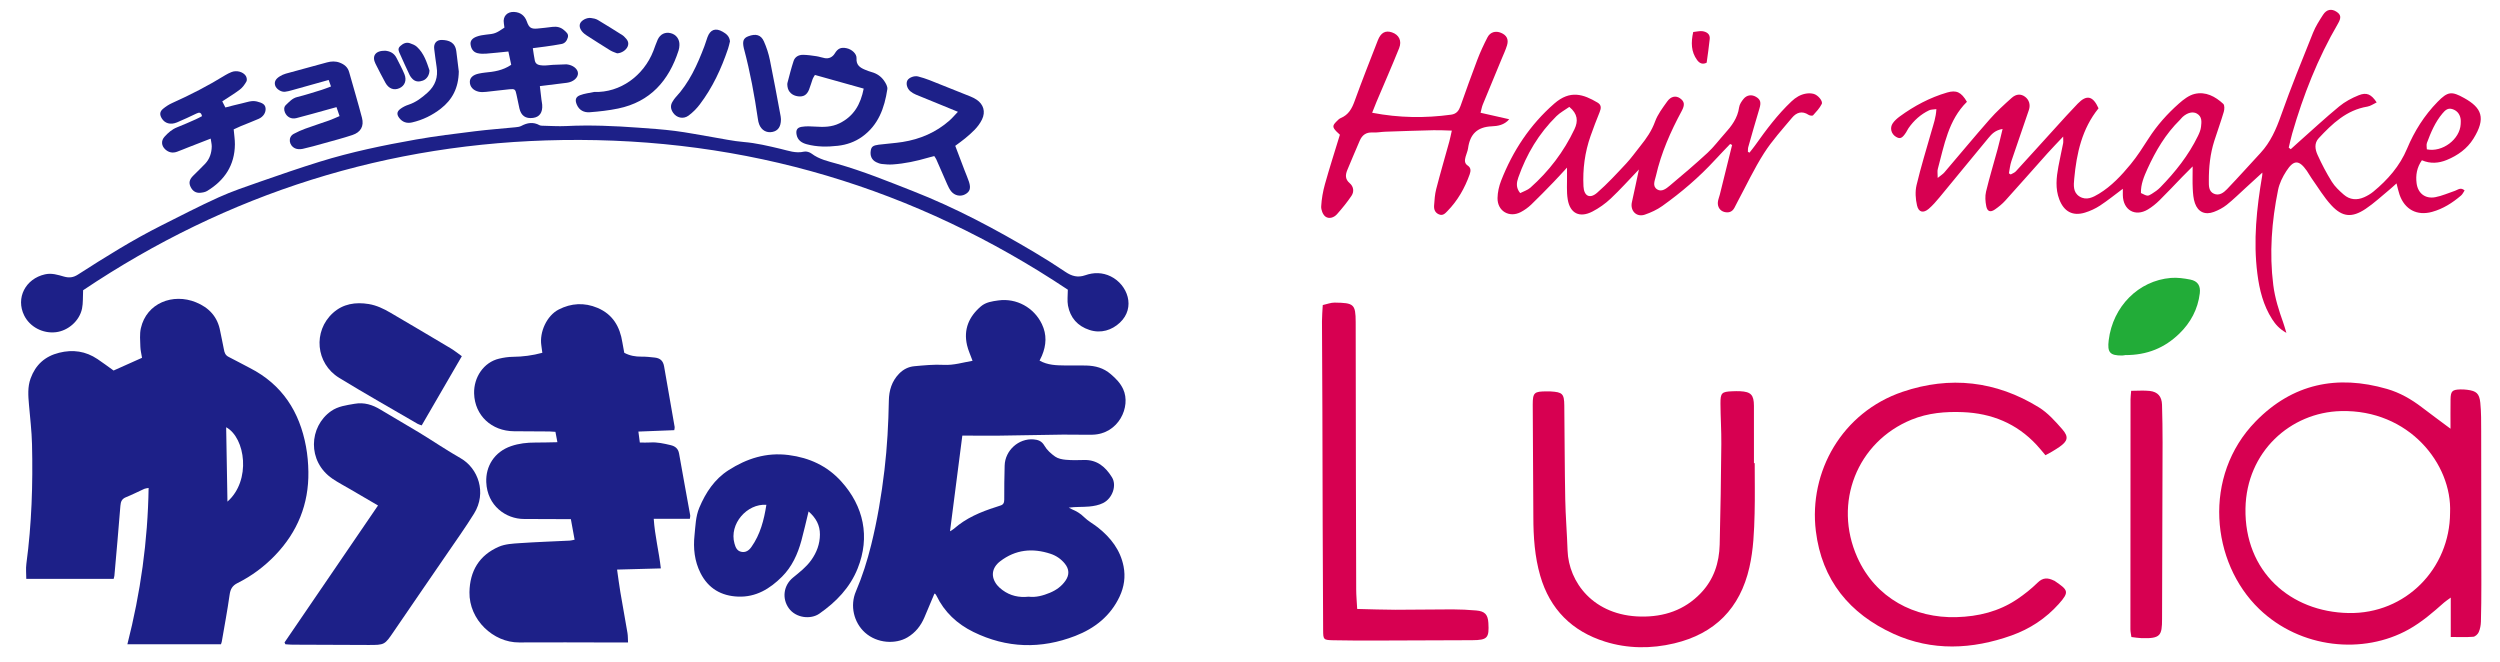 <?xml version="1.0" encoding="utf-8"?>
<!-- Generator: Adobe Illustrator 16.0.0, SVG Export Plug-In . SVG Version: 6.00 Build 0)  -->
<!DOCTYPE svg PUBLIC "-//W3C//DTD SVG 1.1//EN" "http://www.w3.org/Graphics/SVG/1.1/DTD/svg11.dtd">
<svg version="1.1" id="レイヤー_1" xmlns="http://www.w3.org/2000/svg" xmlns:xlink="http://www.w3.org/1999/xlink" x="0px"
	 y="0px" width="340px" height="90px" viewBox="0 0 340 90" enable-background="new 0 0 340 90" xml:space="preserve">
<g>
	<path fill-rule="evenodd" clip-rule="evenodd" fill="#1D2088" d="M41.94,64.165c-0.017-1.146-0.118-2.306-0.325-3.433
		c-0.87-4.744-3.244-8.439-7.634-10.685c-0.967-0.493-1.915-1.025-2.887-1.51c-0.441-0.22-0.567-0.567-0.643-1.014
		c-0.141-0.836-0.356-1.659-0.506-2.494c-0.349-1.945-1.526-3.197-3.3-3.919c-3.121-1.27-6.711,0.091-7.488,3.528
		c-0.182,0.806-0.09,1.683-0.068,2.524c0.012,0.472,0.138,0.941,0.226,1.499c-1.352,0.605-2.67,1.195-3.868,1.732
		c-0.82-0.587-1.491-1.092-2.188-1.558c-1.605-1.075-3.339-1.331-5.218-0.86c-1.927,0.482-3.2,1.634-3.877,3.487
		c-0.432,1.183-0.325,2.388-0.222,3.601c0.151,1.781,0.37,3.562,0.412,5.346c0.13,5.438-0.043,10.864-0.767,16.265
		c-0.091,0.674-0.012,1.369-0.012,2.056c4.026,0,7.958,0,11.881,0c0.047-0.197,0.091-0.312,0.102-0.431
		c0.279-3.168,0.57-6.334,0.816-9.504c0.045-0.585,0.201-0.953,0.775-1.181c0.844-0.336,1.653-0.758,2.482-1.131
		c0.146-0.065,0.321-0.07,0.58-0.123c-0.112,7.225-1.097,14.242-2.887,21.261c4.321,0,8.517,0,12.725,0
		c0.043-0.135,0.094-0.246,0.114-0.363c0.364-2.119,0.764-4.232,1.063-6.361c0.108-0.767,0.362-1.243,1.081-1.602
		c1.915-0.955,3.627-2.23,5.105-3.77C40.452,72.364,42.006,68.57,41.94,64.165z M30.933,68.22c-0.06-3.455-0.117-6.771-0.175-10.115
		C33.38,59.538,34.187,65.345,30.933,68.22z"/>
	<path fill-rule="evenodd" clip-rule="evenodd" fill="#1D2088" d="M131.815,59.244c1.397,0.002,2.794,0.021,4.191,0.002
		c2.854-0.037,5.707-0.104,8.56-0.139c1.337-0.017,2.675,0.043,4.012,0.013c3.552-0.082,5.266-3.81,4.178-6.183
		c-0.386-0.842-0.97-1.433-1.681-2.045c-1.016-0.873-2.107-1.138-3.333-1.181c-0.968-0.033-1.938,0.005-2.906-0.008
		c-1.17-0.015-2.344-0.033-3.456-0.661c0.114-0.233,0.228-0.441,0.319-0.658c0.608-1.438,0.687-2.874-0.006-4.316
		c-1.077-2.241-3.448-3.549-5.913-3.21c-0.839,0.115-1.705,0.232-2.382,0.813c-1.625,1.393-2.374,3.128-1.883,5.268
		c0.16,0.697,0.475,1.359,0.751,2.128c-1.303,0.223-2.557,0.627-3.927,0.554c-1.325-0.07-2.667,0.063-3.994,0.185
		c-0.797,0.072-1.498,0.424-2.078,1.025c-0.991,1.028-1.36,2.277-1.384,3.654c-0.056,3.154-0.226,6.299-0.596,9.436
		c-0.406,3.438-0.977,6.843-1.81,10.201c-0.534,2.154-1.197,4.263-2.074,6.308c-0.832,1.938-0.289,4.228,1.231,5.597
		c1.655,1.491,4.168,1.607,5.77,0.662c1.104-0.652,1.824-1.579,2.315-2.721c0.463-1.076,0.911-2.159,1.363-3.235
		c0.067,0.021,0.108,0.021,0.123,0.041c0.054,0.069,0.108,0.143,0.146,0.222c1.084,2.253,2.819,3.864,5.031,4.949
		c4.527,2.219,9.174,2.354,13.851,0.541c2.656-1.029,4.803-2.719,6.042-5.375c0.605-1.299,0.808-2.667,0.531-4.083
		c-0.437-2.233-1.748-3.903-3.479-5.284c-0.617-0.491-1.342-0.864-1.893-1.416c-0.492-0.494-1.043-0.812-1.66-1.07
		c-0.145-0.062-0.28-0.146-0.42-0.219c0.947-0.131,1.858-0.071,2.757-0.15c0.649-0.057,1.335-0.188,1.911-0.476
		c1.275-0.636,1.887-2.4,1.204-3.503c-0.863-1.394-2.019-2.41-3.819-2.35c-0.819,0.027-1.646,0.041-2.46-0.031
		c-0.498-0.045-1.057-0.157-1.451-0.434c-0.562-0.395-1.12-0.899-1.455-1.485c-0.363-0.636-0.865-0.803-1.47-0.853
		c-2.034-0.166-3.88,1.498-3.938,3.555c-0.043,1.55-0.062,3.1-0.056,4.648c0.001,0.438-0.139,0.691-0.556,0.805
		c-0.203,0.055-0.398,0.136-0.599,0.2c-2.068,0.66-4.047,1.49-5.698,2.955c-0.129,0.113-0.292,0.189-0.522,0.336
		c0.564-4.384,1.114-8.657,1.675-13.012C131.218,59.244,131.517,59.244,131.815,59.244z M136.015,76.34
		c2.102-1.616,4.415-1.832,6.868-1.021c0.757,0.25,1.411,0.698,1.922,1.322c0.616,0.751,0.656,1.535,0.099,2.336
		c-0.533,0.766-1.267,1.289-2.125,1.644c-0.934,0.385-1.891,0.651-2.889,0.529c-1.312,0.143-2.499-0.123-3.546-0.897
		c-0.264-0.195-0.523-0.416-0.729-0.67C134.704,78.461,134.874,77.218,136.015,76.34z"/>
	<path fill-rule="evenodd" clip-rule="evenodd" fill="#1D2088" d="M92.353,61.677c-0.119-0.679-0.545-0.995-1.138-1.137
		c-0.914-0.219-1.832-0.429-2.788-0.363c-0.446,0.03-0.897,0.006-1.41,0.006c-0.071-0.536-0.128-0.972-0.196-1.489
		c1.681-0.065,3.273-0.128,4.878-0.19c0.027-0.194,0.074-0.315,0.055-0.425c-0.473-2.751-0.947-5.503-1.437-8.25
		c-0.136-0.761-0.521-1.115-1.275-1.201c-0.603-0.07-1.211-0.131-1.816-0.125c-0.802,0.007-1.56-0.116-2.327-0.524
		c-0.082-0.447-0.18-0.92-0.254-1.396c-0.331-2.145-1.301-3.833-3.383-4.711c-1.791-0.756-3.581-0.65-5.28,0.222
		c-1.615,0.828-2.634,3.06-2.361,4.879c0.049,0.324,0.088,0.651,0.135,1.007c-1.351,0.366-2.658,0.534-3.999,0.547
		c-0.629,0.005-1.269,0.105-1.884,0.25c-2.093,0.494-3.454,2.534-3.394,4.734c0.083,3.006,2.387,5.111,5.414,5.137
		c1.611,0.013,3.222,0.018,4.833,0.03c0.267,0.003,0.533,0.032,0.813,0.05c0.087,0.464,0.165,0.869,0.267,1.411
		c-1.083,0.02-2.046,0.051-3.009,0.048c-1.127-0.002-2.225,0.118-3.301,0.49c-2.25,0.777-3.454,2.718-3.364,4.897
		c0.131,3.21,2.667,5.002,5.127,5.007c1.611,0.005,3.222,0.013,4.833,0.018c0.481,0.001,0.961,0,1.545,0
		c0.175,0.961,0.339,1.863,0.509,2.8c-0.301,0.058-0.475,0.114-0.652,0.123c-2.271,0.113-4.543,0.188-6.812,0.344
		c-0.958,0.065-1.985,0.116-2.844,0.49c-2.653,1.154-3.942,3.289-3.992,6.18c-0.065,3.755,3.242,6.859,6.749,6.835
		c4.193-0.029,8.386,0,12.579,0.005c0.721,0,1.441,0,2.24,0c-0.028-0.521-0.013-0.912-0.077-1.291
		c-0.312-1.853-0.656-3.7-0.968-5.553c-0.168-1-0.293-2.007-0.446-3.069c2.052-0.056,3.977-0.107,5.952-0.161
		c-0.256-2.286-0.815-4.427-0.967-6.748c1.702,0,3.298,0,4.912,0c0.027-0.229,0.07-0.349,0.05-0.458
		C93.366,67.286,92.844,64.484,92.353,61.677z"/>
	<path fill-rule="evenodd" clip-rule="evenodd" fill="#1D2088" d="M62.64,62.316c-1.92-1.091-3.748-2.342-5.636-3.49
		c-1.736-1.057-3.509-2.054-5.245-3.111c-1.101-0.671-2.233-1.031-3.542-0.799c-1.108,0.197-2.232,0.326-3.184,0.991
		c-3.013,2.105-3.284,6.834,0.181,9.198c0.775,0.529,1.616,0.962,2.428,1.438c1.219,0.714,2.439,1.427,3.767,2.202
		c-4.274,6.261-8.494,12.442-12.713,18.624c0.04,0.083,0.078,0.166,0.117,0.25c0.321,0.02,0.641,0.055,0.961,0.056
		c3.433,0.018,6.865,0.031,10.298,0.041c2.257,0.007,2.239-0.009,3.489-1.847c2.39-3.513,4.808-7.007,7.207-10.514
		c1.25-1.829,2.544-3.634,3.709-5.517C66.224,67.015,65.032,63.676,62.64,62.316z"/>
	<path fill-rule="evenodd" clip-rule="evenodd" fill="#1D2088" d="M7.604,45.179c1.667-0.198,3.21-1.539,3.554-3.219
		c0.154-0.755,0.098-1.553,0.145-2.487c19.642-13.177,41.447-20.085,65.193-20.429c24.963-0.361,47.915,6.484,68.729,20.354
		c0,0.796-0.104,1.505,0.021,2.169c0.312,1.65,1.306,2.778,2.916,3.305c1.573,0.514,3.052,0.028,4.14-0.99
		c2.192-2.053,1.054-5.163-1.238-6.292c-1.129-0.557-2.318-0.561-3.458-0.16c-1.037,0.364-1.853,0.127-2.713-0.455
		c-1.355-0.918-2.744-1.792-4.151-2.629c-5.328-3.17-10.783-6.081-16.57-8.349c-3.419-1.34-6.814-2.73-10.355-3.729
		c-1.188-0.335-2.411-0.596-3.438-1.376c-0.266-0.202-0.719-0.342-1.029-0.269c-1.133,0.267-2.154-0.136-3.208-0.383
		c-1.651-0.389-3.293-0.788-5-0.929c-1.445-0.12-2.873-0.438-4.307-0.675c-1.673-0.277-3.338-0.613-5.019-0.828
		c-1.654-0.212-3.322-0.323-4.986-0.444c-3.271-0.239-6.542-0.382-9.824-0.22c-1.087,0.054-2.182-0.024-3.273-0.047
		c-0.119-0.003-0.254-0.012-0.354-0.067c-0.854-0.476-1.666-0.342-2.488,0.099c-0.229,0.122-0.519,0.152-0.785,0.179
		c-1.836,0.184-3.679,0.315-5.51,0.543c-2.677,0.333-5.359,0.654-8.014,1.123c-4.424,0.781-8.826,1.693-13.123,3.028
		c-2.723,0.845-5.42,1.777-8.112,2.716c-1.89,0.66-3.795,1.301-5.615,2.124c-2.626,1.187-5.187,2.52-7.764,3.812
		c-3.94,1.977-7.669,4.315-11.374,6.693c-0.618,0.397-1.182,0.468-1.886,0.27c-0.832-0.235-1.66-0.514-2.583-0.307
		c-2.661,0.596-4.013,3.221-2.832,5.599C4.063,44.462,5.825,45.39,7.604,45.179z"/>
	<path fill-rule="evenodd" clip-rule="evenodd" fill="#1D2088" d="M114.407,65.47c-1.901-2.099-4.301-3.215-7.145-3.584
		c-3.045-0.395-5.707,0.477-8.184,2.061c-1.896,1.213-3.104,3.037-3.971,5.097c-0.505,1.203-0.52,2.493-0.653,3.748
		c-0.188,1.766-0.003,3.524,0.817,5.147c1.058,2.093,2.819,3.114,5.125,3.2c2.421,0.091,4.312-1.068,5.949-2.701
		c1.367-1.364,2.143-3.08,2.645-4.918c0.343-1.258,0.625-2.531,0.976-3.966c1.018,0.893,1.552,1.881,1.544,3.141
		c-0.008,1.287-0.433,2.429-1.177,3.475c-0.681,0.957-1.594,1.652-2.486,2.385c-1.307,1.073-1.513,2.848-0.57,4.163
		c0.972,1.356,2.997,1.548,4.153,0.741c2.285-1.593,4.167-3.532,5.217-6.161C118.352,73.032,117.474,68.856,114.407,65.47z
		 M102.193,74.386c-0.337,0.477-0.779,0.792-1.387,0.659c-0.578-0.127-0.771-0.601-0.918-1.127
		c-0.749-2.667,1.712-5.452,4.339-5.264C103.9,70.741,103.396,72.686,102.193,74.386z"/>
	<path fill-rule="evenodd" clip-rule="evenodd" fill="#1D2088" d="M50.146,41.349c-1.788-0.292-3.488-0.035-4.862,1.21
		c-2.741,2.484-2.348,6.872,0.838,8.824c3.517,2.154,7.111,4.181,10.674,6.258c0.146,0.085,0.319,0.124,0.555,0.213
		c1.828-3.151,3.633-6.264,5.459-9.412c-0.566-0.402-1.013-0.769-1.503-1.062c-2.733-1.631-5.473-3.252-8.22-4.859
		C52.169,41.984,51.207,41.523,50.146,41.349z"/>
	<path fill-rule="evenodd" clip-rule="evenodd" fill="#1D2088" d="M24.073,16.644c0.895-0.376,1.775-0.788,2.65-1.208
		c0.384-0.186,0.634-0.173,0.75,0.362c-0.28,0.143-0.565,0.307-0.866,0.439c-0.833,0.367-1.665,0.742-2.512,1.073
		c-0.703,0.275-1.243,0.752-1.728,1.295c-0.477,0.536-0.423,1.216,0.102,1.705c0.462,0.431,1.009,0.544,1.603,0.33
		c0.513-0.186,1.016-0.401,1.523-0.6c0.98-0.383,1.962-0.764,3.058-1.19c0.062,0.44,0.15,0.759,0.144,1.075
		c-0.018,0.875-0.278,1.682-0.884,2.332c-0.538,0.576-1.122,1.109-1.674,1.673c-0.486,0.496-0.579,0.943-0.32,1.482
		c0.26,0.543,0.691,0.855,1.302,0.807c0.323-0.025,0.681-0.086,0.95-0.249c2.372-1.44,3.748-3.497,3.775-6.332
		c0.006-0.66-0.104-1.322-0.165-2.042c0.315-0.145,0.637-0.304,0.967-0.441c0.812-0.336,1.638-0.643,2.442-0.999
		c0.633-0.28,0.986-0.869,0.928-1.43c-0.051-0.498-0.384-0.73-1.189-0.926c-0.724-0.175-1.374,0.117-2.046,0.261
		c-0.731,0.158-1.453,0.36-2.234,0.557c-0.147-0.292-0.277-0.548-0.422-0.835c0.849-0.56,1.658-1.04,2.401-1.608
		c0.368-0.281,0.664-0.696,0.892-1.106c0.102-0.183,0.035-0.557-0.094-0.751c-0.384-0.577-1.288-0.789-1.954-0.511
		c-0.279,0.116-0.559,0.245-0.815,0.404c-2.328,1.442-4.757,2.687-7.254,3.808c-0.437,0.196-0.854,0.47-1.224,0.775
		c-0.461,0.38-0.488,0.791-0.186,1.296C22.408,16.785,23.191,17.015,24.073,16.644z"/>
	<path fill-rule="evenodd" clip-rule="evenodd" fill="#1D2088" d="M65.144,10.003c-0.801,0.163-1.236,0.554-1.247,1.109
		c-0.013,0.661,0.443,1.2,1.229,1.367c0.316,0.067,0.661,0.046,0.987,0.014c1.056-0.106,2.108-0.249,3.164-0.352
		c0.742-0.072,0.815,0.001,0.966,0.729c0.13,0.624,0.251,1.248,0.396,1.868c0.235,1.007,0.844,1.428,1.849,1.299
		c0.892-0.114,1.327-0.728,1.252-1.782c-0.018-0.241-0.075-0.479-0.104-0.72c-0.072-0.588-0.139-1.178-0.214-1.823
		c1.275-0.158,2.474-0.309,3.673-0.453c0.859-0.103,1.536-0.684,1.51-1.307c-0.024-0.587-0.694-1.114-1.52-1.197
		c-0.03-0.003-0.061-0.005-0.091-0.004c-0.606,0.022-1.212,0.039-1.818,0.069c-0.454,0.022-0.911,0.113-1.361,0.083
		c-0.439-0.03-0.949-0.08-1.074-0.643c-0.116-0.524-0.174-1.061-0.276-1.708c0.658-0.084,1.167-0.142,1.673-0.216
		c0.749-0.109,1.5-0.207,2.242-0.354c0.453-0.09,0.708-0.425,0.841-0.868c0.145-0.488-0.188-0.721-0.479-0.987
		c-0.458-0.419-0.997-0.546-1.603-0.472c-0.692,0.085-1.385,0.175-2.08,0.232c-0.833,0.069-1.12-0.138-1.4-0.94
		c-0.293-0.836-0.888-1.285-1.757-1.324c-0.941-0.042-1.534,0.619-1.378,1.533c0.035,0.206,0.054,0.413,0.079,0.601
		c-1.184,0.8-1.304,0.832-2.53,0.958c-0.418,0.043-0.845,0.119-1.239,0.262c-0.619,0.225-0.894,0.591-0.839,1.048
		c0.07,0.584,0.345,1.062,0.948,1.206c0.374,0.089,0.78,0.096,1.166,0.067c0.988-0.074,1.973-0.188,3.031-0.293
		c0.148,0.698,0.276,1.299,0.385,1.809c-1.165,0.784-2.36,0.946-3.569,1.059C65.682,9.901,65.412,9.949,65.144,10.003z"/>
	<path fill-rule="evenodd" clip-rule="evenodd" fill="#1D2088" d="M129.124,16.397c-1.828,1.61-3.983,2.531-6.37,2.911
		c-1.077,0.171-2.171,0.229-3.254,0.369c-0.769,0.1-0.987,0.284-1.073,0.778c-0.126,0.73,0.122,1.294,0.74,1.601
		c0.241,0.119,0.509,0.217,0.774,0.247c0.479,0.054,0.968,0.093,1.449,0.061c1.639-0.109,3.238-0.452,4.812-0.913
		c0.282-0.083,0.566-0.154,0.853-0.232c0.12,0.191,0.216,0.31,0.276,0.445c0.501,1.138,0.988,2.281,1.496,3.416
		c0.147,0.328,0.307,0.665,0.531,0.941c0.483,0.595,1.259,0.745,1.881,0.417c0.663-0.35,0.828-0.826,0.542-1.709
		c-0.168-0.519-0.394-1.018-0.588-1.527c-0.42-1.101-0.837-2.203-1.28-3.369c0.539-0.404,0.963-0.696,1.356-1.024
		c0.887-0.74,1.769-1.496,2.285-2.562c0.503-1.038,0.214-2.058-0.748-2.697c-0.25-0.167-0.526-0.306-0.806-0.419
		c-1.856-0.75-3.713-1.497-5.577-2.228c-0.507-0.199-1.031-0.365-1.559-0.503c-0.519-0.136-1.243,0.152-1.454,0.529
		c-0.229,0.408-0.073,1.081,0.387,1.478c0.224,0.193,0.497,0.348,0.772,0.464c1.089,0.459,2.188,0.895,3.282,1.341
		c0.773,0.315,1.546,0.634,2.424,0.995C129.834,15.666,129.506,16.062,129.124,16.397z"/>
	<path fill-rule="evenodd" clip-rule="evenodd" fill="#1D2088" d="M108.533,13.1c0.725,0.091,1.194-0.172,1.494-0.902
		c0.195-0.476,0.32-0.979,0.498-1.463c0.068-0.185,0.194-0.349,0.306-0.542c2.237,0.626,4.414,1.236,6.632,1.857
		c-0.417,2.138-1.344,3.762-3.292,4.718c-1.063,0.522-2.152,0.527-3.282,0.451c-0.626-0.042-1.271-0.072-1.882,0.032
		c-0.613,0.104-0.786,0.467-0.67,1.068c0.145,0.754,0.69,1.11,1.372,1.296c1.398,0.382,2.827,0.372,4.247,0.211
		c1.186-0.135,2.305-0.523,3.292-1.228c2.218-1.585,3.045-3.923,3.43-6.468c0.054-0.356-0.21-0.814-0.44-1.147
		c-0.404-0.584-0.978-0.982-1.682-1.175c-0.32-0.087-0.634-0.208-0.941-0.338c-0.675-0.283-1.185-0.643-1.126-1.53
		c0.042-0.634-0.656-1.243-1.368-1.386c-0.756-0.152-1.177,0.036-1.584,0.707c-0.304,0.502-0.791,0.747-1.36,0.647
		c-0.387-0.068-0.762-0.208-1.149-0.265c-0.595-0.089-1.196-0.176-1.795-0.187c-0.583-0.01-1.106,0.251-1.298,0.825
		c-0.325,0.976-0.572,1.978-0.835,2.973c-0.044,0.17-0.023,0.365,0.003,0.543C107.208,12.515,107.751,13.002,108.533,13.1z"/>
	<path fill-rule="evenodd" clip-rule="evenodd" fill="#1D2088" d="M38.745,12.481c0.329-0.032,0.654-0.125,0.974-0.214
		c1.632-0.452,3.263-0.912,4.98-1.393c0.108,0.301,0.201,0.562,0.317,0.884c-0.487,0.18-0.876,0.344-1.277,0.467
		c-1.102,0.338-2.199,0.696-3.317,0.971c-0.675,0.166-1.077,0.652-1.533,1.075c-0.287,0.266-0.291,0.653-0.136,1.021
		c0.259,0.615,0.857,0.949,1.553,0.771c1.44-0.367,2.867-0.78,4.3-1.174c0.369-0.102,0.738-0.204,1.158-0.32
		c0.147,0.432,0.263,0.767,0.417,1.218c-0.521,0.22-0.957,0.428-1.409,0.589c-1.08,0.384-2.173,0.729-3.249,1.122
		c-0.539,0.197-1.068,0.433-1.572,0.705c-0.818,0.441-0.668,1.575,0.18,1.97c0.297,0.139,0.712,0.142,1.044,0.069
		c0.947-0.208,1.881-0.477,2.815-0.738c1.314-0.368,2.637-0.71,3.931-1.14c1.141-0.378,1.607-1.203,1.308-2.347
		c-0.544-2.082-1.166-4.144-1.746-6.216c-0.191-0.683-0.67-1.054-1.298-1.289c-0.564-0.21-1.135-0.183-1.701-0.03
		c-1.873,0.503-3.745,1.011-5.613,1.532c-0.287,0.081-0.57,0.213-0.825,0.371c-0.596,0.368-0.78,0.786-0.61,1.278
		C37.593,12.112,38.226,12.531,38.745,12.481z"/>
	<path fill-rule="evenodd" clip-rule="evenodd" fill="#1D2088" d="M80.809,12.505c-0.646,0.142-1.319,0.209-1.927,0.445
		c-0.612,0.238-0.697,0.657-0.442,1.269c0.327,0.783,0.996,1.102,1.754,1.046c1.297-0.097,2.6-0.243,3.871-0.506
		c4.379-0.907,6.902-3.792,8.223-7.9c0.074-0.228,0.104-0.476,0.115-0.716c0.036-0.797-0.432-1.438-1.169-1.628
		c-0.763-0.197-1.444,0.119-1.789,0.877c-0.226,0.497-0.39,1.021-0.588,1.53C87.544,10.299,84.344,12.633,80.809,12.505z"/>
	<path fill-rule="evenodd" clip-rule="evenodd" fill="#1D2088" d="M91.48,13.804c-0.343,0.524-0.275,1.037,0.063,1.531
		c0.47,0.688,1.372,0.914,2.084,0.397c0.578-0.419,1.104-0.953,1.538-1.524c1.744-2.295,2.94-4.88,3.855-7.601
		c0.115-0.342,0.184-0.701,0.256-0.983c-0.069-0.702-0.511-1.031-0.987-1.306c-0.977-0.565-1.695-0.299-2.077,0.749
		c-0.146,0.398-0.259,0.809-0.409,1.205c-0.963,2.537-2.065,4.996-3.957,7.011C91.702,13.436,91.597,13.626,91.48,13.804z"/>
	<path fill-rule="evenodd" clip-rule="evenodd" fill="#1D2088" d="M101.192,6.679c0.834,3.13,1.419,6.311,1.883,9.514
		c0.035,0.238,0.081,0.481,0.167,0.704c0.313,0.812,0.996,1.203,1.792,1.049c0.767-0.149,1.17-0.697,1.175-1.705
		c-0.007-0.074-0.01-0.258-0.043-0.435c-0.481-2.559-0.94-5.122-1.465-7.671c-0.176-0.854-0.453-1.704-0.807-2.501
		c-0.403-0.91-1.106-1.089-2.136-0.697c-0.667,0.253-0.816,0.672-0.59,1.655C101.175,6.621,101.184,6.649,101.192,6.679z"/>
	<path fill-rule="evenodd" clip-rule="evenodd" fill="#1D2088" d="M59.378,9.094c0.229,1.404-0.182,2.56-1.241,3.511
		c-0.774,0.695-1.58,1.314-2.59,1.642c-0.396,0.128-0.788,0.329-1.119,0.58c-0.457,0.346-0.487,0.733-0.151,1.189
		c0.442,0.6,1.049,0.798,1.769,0.632c1.443-0.332,2.751-0.975,3.909-1.877c1.538-1.2,2.404-2.78,2.442-5.046
		c-0.089-0.716-0.221-1.705-0.331-2.697c-0.146-1.31-1.055-1.565-1.956-1.596c-0.749-0.026-1.159,0.48-1.057,1.232
		C59.163,7.474,59.247,8.288,59.378,9.094z"/>
	<path fill-rule="evenodd" clip-rule="evenodd" fill="#1D2088" d="M79.476,4.594c0.093,0.077,0.193,0.147,0.294,0.213
		c1.07,0.684,2.135,1.38,3.219,2.042c0.327,0.2,0.71,0.308,0.938,0.404c0.631-0.022,1.23-0.455,1.428-0.912
		c0.236-0.544-0.026-0.93-0.393-1.286c-0.086-0.084-0.167-0.18-0.269-0.243c-1.125-0.706-2.244-1.42-3.387-2.096
		c-0.276-0.163-0.628-0.234-0.953-0.271C79.779,2.378,79.083,2.76,78.9,3.186C78.717,3.61,78.937,4.153,79.476,4.594z"/>
	<path fill-rule="evenodd" clip-rule="evenodd" fill="#1D2088" d="M52.415,11.254c0.442,0.806,1.157,1.071,1.896,0.745
		c0.731-0.322,1.037-1.067,0.691-1.911c-0.309-0.756-0.711-1.473-1.074-2.207c-0.352-0.714-0.987-0.936-1.546-0.983
		c-1.347-0.021-1.835,0.733-1.312,1.774C51.506,9.54,51.948,10.404,52.415,11.254z"/>
	<path fill-rule="evenodd" clip-rule="evenodd" fill="#1D2088" d="M55.718,10.223c0.088,0.186,0.229,0.355,0.375,0.504
		c0.414,0.424,0.918,0.417,1.427,0.23c0.517-0.189,0.897-0.758,0.886-1.397c-0.363-1.077-0.736-2.298-1.706-3.192
		c-0.255-0.235-0.62-0.378-0.958-0.492c-0.511-0.173-0.933,0.049-1.315,0.395c-0.396,0.358-0.186,0.724-0.03,1.074
		C54.824,8.31,55.267,9.269,55.718,10.223z"/>
</g>
<g>
	<g>
		<path fill-rule="evenodd" clip-rule="evenodd" fill="#D70051" d="M305.427,25.535c0.751-0.684,1.498-1.372,2.252-2.062
			c-0.004,0.103,0.005,0.265-0.022,0.421c-0.753,4.417-1.226,8.85-0.654,13.332c0.279,2.189,0.801,4.304,2.014,6.191
			c0.448,0.697,0.976,1.312,1.932,1.853c-0.186-0.604-0.286-0.98-0.415-1.344c-0.599-1.683-1.143-3.369-1.369-5.161
			c-0.55-4.356-0.214-8.664,0.653-12.936c0.181-0.893,0.617-1.781,1.117-2.554c1.019-1.577,1.733-1.554,2.795-0.043
			c0.231,0.328,0.416,0.69,0.649,1.018c0.88,1.235,1.661,2.563,2.684,3.668c1.496,1.616,2.806,1.726,4.657,0.491
			c1.147-0.765,2.164-1.724,3.234-2.603c0.3-0.246,0.58-0.515,0.973-0.864c0.157,0.598,0.249,1.068,0.404,1.515
			c0.704,2.042,2.381,2.928,4.438,2.357c1.496-0.416,2.771-1.229,3.937-2.228c0.207-0.177,0.325-0.458,0.481-0.687
			c-0.546-0.476-0.918-0.08-1.314,0.052c-0.889,0.293-1.756,0.693-2.667,0.865c-1.372,0.259-2.379-0.522-2.551-1.907
			c-0.135-1.079,0.028-2.124,0.722-3.115c1.153,0.505,2.297,0.41,3.392-0.042c1.477-0.608,2.769-1.527,3.616-2.892
			c1.743-2.803,1.127-4.201-1.253-5.523c-1.701-0.946-2.218-0.919-3.621,0.515c-1.804,1.844-3.157,3.991-4.151,6.368
			c-0.99,2.368-2.631,4.233-4.584,5.844c-0.375,0.309-0.812,0.566-1.257,0.762c-0.978,0.429-1.948,0.359-2.764-0.353
			c-0.6-0.523-1.208-1.089-1.624-1.753c-0.73-1.166-1.371-2.396-1.94-3.649c-0.331-0.731-0.491-1.582,0.156-2.276
			c1.847-1.979,3.777-3.827,6.618-4.296c0.432-0.072,0.826-0.366,1.263-0.57c-0.735-1.11-1.361-1.41-2.446-0.972
			c-0.941,0.379-1.879,0.881-2.657,1.523c-1.896,1.562-3.699,3.237-5.538,4.867c-0.353,0.312-0.698,0.632-1.048,0.948
			c-0.09-0.071-0.181-0.144-0.271-0.215c0.156-0.643,0.288-1.292,0.472-1.927c1.506-5.217,3.482-10.239,6.226-14.942
			c0.468-0.802,0.402-1.21-0.19-1.605c-0.675-0.449-1.354-0.342-1.83,0.391c-0.509,0.786-1.025,1.59-1.371,2.454
			c-1.497,3.73-3.017,7.456-4.354,11.245c-0.665,1.883-1.432,3.641-2.795,5.112c-1.516,1.638-3.004,3.301-4.545,4.915
			c-0.46,0.482-1.072,0.943-1.79,0.625c-0.733-0.326-0.688-1.115-0.689-1.763c-0.008-1.838,0.18-3.662,0.743-5.426
			c0.422-1.319,0.897-2.622,1.289-3.95c0.1-0.337,0.126-0.902-0.072-1.084c-1.083-1.003-2.39-1.703-3.886-1.352
			c-0.778,0.183-1.521,0.761-2.144,1.312c-1.579,1.396-2.977,2.962-4.123,4.748c-0.771,1.2-1.543,2.413-2.446,3.512
			c-1.25,1.519-2.598,2.97-4.303,4.005c-0.808,0.49-1.703,0.958-2.641,0.378c-0.904-0.561-0.806-1.535-0.724-2.422
			c0.32-3.468,1.06-6.801,3.306-9.575c-0.76-1.692-1.61-1.888-2.824-0.638c-1.06,1.091-2.072,2.227-3.096,3.352
			c-1.775,1.951-3.539,3.914-5.323,5.856c-0.177,0.193-0.462,0.287-0.698,0.427c-0.083-0.051-0.166-0.102-0.249-0.152
			c0.107-0.55,0.158-1.119,0.334-1.646c0.778-2.332,1.607-4.648,2.387-6.98c0.244-0.732,0.004-1.396-0.528-1.792
			c-0.546-0.404-1.186-0.408-1.821,0.161c-1.031,0.923-2.061,1.862-2.973,2.898c-2.096,2.381-4.116,4.829-6.179,7.239
			c-0.199,0.233-0.479,0.398-0.904,0.744c0-0.601-0.065-0.921,0.011-1.203c0.878-3.265,1.442-6.667,3.965-9.149
			c-0.772-1.331-1.445-1.629-2.695-1.264c-2.343,0.686-4.466,1.815-6.431,3.248c-0.355,0.26-0.707,0.568-0.957,0.926
			c-0.444,0.637-0.217,1.464,0.436,1.852c0.555,0.329,0.838,0.208,1.367-0.599c0.122-0.187,0.209-0.397,0.336-0.58
			c0.728-1.048,1.653-1.878,2.805-2.43c0.245-0.118,0.558-0.095,0.983-0.159c-0.053,1.132-0.391,2.044-0.654,2.972
			c-0.697,2.45-1.452,4.886-2.04,7.361c-0.207,0.873-0.143,1.878,0.061,2.764c0.217,0.951,0.863,1.09,1.6,0.457
			c0.538-0.462,1.01-1.011,1.465-1.56c2.225-2.687,4.424-5.393,6.652-8.075c0.438-0.528,0.918-1.057,1.922-1.223
			c-0.249,1.014-0.439,1.87-0.669,2.715c-0.525,1.938-1.113,3.86-1.582,5.812c-0.15,0.625-0.097,1.34,0.03,1.98
			c0.146,0.731,0.561,0.868,1.171,0.448c0.511-0.352,1.005-0.754,1.42-1.212c1.921-2.123,3.807-4.277,5.716-6.41
			c0.643-0.718,1.318-1.408,2.153-2.295c0,0.497,0.033,0.71-0.006,0.91c-0.206,1.052-0.447,2.097-0.642,3.152
			c-0.278,1.503-0.447,3.01,0.124,4.494c0.635,1.651,1.829,2.296,3.494,1.783c0.715-0.219,1.421-0.547,2.046-0.957
			c1.033-0.678,1.997-1.463,3.097-2.283c0,0.37-0.004,0.616,0,0.861c0.029,2.034,1.676,2.993,3.409,1.951
			c0.569-0.342,1.102-0.775,1.576-1.242c1.053-1.034,2.057-2.117,3.084-3.177c0.417-0.429,0.844-0.849,1.427-1.435
			c0,1.207-0.036,2.124,0.012,3.035c0.035,0.662,0.081,1.352,0.297,1.968c0.423,1.206,1.38,1.636,2.576,1.186
			c0.619-0.232,1.236-0.554,1.751-0.964C303.739,27.137,304.568,26.317,305.427,25.535z M330.063,19.434
			c0.529-1.425,1.115-2.82,2.113-4.008c0.376-0.448,0.741-0.784,1.353-0.586c0.602,0.195,0.973,0.626,1.099,1.24
			c0.052,0.258,0.039,0.534,0.025,0.801c-0.104,2.062-2.485,3.867-4.604,3.429C330.05,20.025,329.966,19.696,330.063,19.434z
			 M299.339,17.243c-0.046,0.43-0.228,0.86-0.421,1.255c-1.283,2.635-3.083,4.898-5.117,6.981c-0.338,0.347-0.75,0.634-1.165,0.889
			c-0.563,0.347-0.579,0.322-1.468-0.113c-0.036-1.181,0.418-2.261,0.892-3.303c1.115-2.446,2.47-4.748,4.413-6.652
			c0.127-0.125,0.229-0.276,0.36-0.395c0.667-0.599,1.402-0.771,1.949-0.455C299.512,15.874,299.411,16.591,299.339,17.243z"/>
		<path fill-rule="evenodd" clip-rule="evenodd" fill="#D70051" d="M337.441,58.665c-0.004-1.295,0.011-2.598-0.119-3.883
			c-0.128-1.28-0.543-1.614-1.778-1.771c-0.311-0.039-0.626-0.06-0.938-0.05c-1.105,0.033-1.312,0.23-1.331,1.36
			c-0.021,1.284-0.005,2.568-0.005,3.985c-1.438-1.072-2.687-1.989-3.918-2.929c-1.436-1.096-2.983-1.98-4.721-2.482
			c-6.803-1.967-12.854-0.713-17.865,4.422c-7.237,7.414-6.089,19.171,0.484,25.503c5.607,5.4,14.16,6.239,20.344,2.773
			c1.778-0.996,3.289-2.306,4.794-3.642c0.209-0.186,0.449-0.335,0.915-0.679c0,1.907,0,3.543,0,5.358
			c1.132,0,2.1,0.047,3.059-0.029c0.271-0.022,0.627-0.355,0.747-0.633c0.19-0.437,0.282-0.943,0.296-1.425
			c0.048-1.694,0.059-3.391,0.059-5.087C337.463,72.528,337.457,65.597,337.441,58.665z M333.21,69.734
			c-0.026,7.585-6.03,13.775-13.782,13.639c-7.952-0.14-14.195-5.656-14.043-14.221c0.139-7.713,6.123-13.076,12.989-13.245
			C327.593,55.681,333.505,63.091,333.21,69.734z"/>
		<path fill-rule="evenodd" clip-rule="evenodd" fill="#D70051" d="M238.537,62.99c0-2.597,0.006-5.193-0.002-7.79
			c-0.005-1.497-0.407-1.92-1.878-1.993c-0.357-0.018-0.717-0.007-1.074,0.007c-1.429,0.06-1.607,0.212-1.6,1.68
			c0.009,1.833,0.135,3.664,0.117,5.496c-0.042,4.562-0.103,9.125-0.223,13.687c-0.066,2.481-0.796,4.736-2.571,6.592
			c-2.226,2.324-5.001,3.23-8.115,3.185c-6.479-0.096-9.859-4.682-10.002-8.996c-0.075-2.321-0.271-4.64-0.315-6.962
			c-0.08-4.249-0.081-8.499-0.129-12.749c-0.018-1.599-0.247-1.815-1.864-1.911c-0.179-0.011-0.358-0.006-0.538-0.006
			c-1.685,0.001-1.892,0.154-1.889,1.807c0.009,5.101,0.07,10.202,0.083,15.303c0.006,2.693,0.185,5.366,0.935,7.963
			c1.319,4.565,4.328,7.555,8.816,8.961c3.081,0.965,6.276,0.981,9.41,0.236c5.523-1.313,8.956-4.771,10.222-10.342
			c0.549-2.414,0.647-4.87,0.708-7.325c0.058-2.278,0.013-4.561,0.013-6.841C238.606,62.99,238.571,62.99,238.537,62.99z"/>
		<path fill-rule="evenodd" clip-rule="evenodd" fill="#D70051" d="M259.972,57.071c2.241-0.914,4.593-1.115,6.977-1.02
			c3.921,0.157,7.314,1.54,10.02,4.446c0.426,0.458,0.815,0.947,1.214,1.414c0.403-0.22,0.639-0.338,0.864-0.475
			c0.344-0.208,0.689-0.416,1.021-0.645c1.141-0.792,1.316-1.362,0.415-2.396c-0.96-1.101-1.98-2.247-3.205-3.002
			c-5.82-3.588-12.088-4.296-18.532-2.106c-8.231,2.798-12.769,10.87-11.791,18.926c0.813,6.694,4.602,11.264,10.558,13.981
			c5.247,2.394,10.708,2.138,16.076,0.222c2.468-0.881,4.642-2.307,6.407-4.28c1.497-1.675,1.253-1.889-0.571-3.138
			c-0.036-0.025-0.083-0.033-0.123-0.053c-0.788-0.385-1.46-0.418-2.177,0.288c-0.854,0.841-1.812,1.602-2.81,2.271
			c-2.481,1.663-5.254,2.343-8.236,2.427c-5.696,0.162-11.003-2.569-13.485-8.133C249.289,68.401,252.545,60.103,259.972,57.071z"/>
		<path fill-rule="evenodd" clip-rule="evenodd" fill="#D70051" d="M200.762,83.024c-1.067-0.09-2.139-0.147-3.209-0.148
			c-2.588-0.002-5.177,0.056-7.764,0.053c-1.692-0.002-3.385-0.07-5.212-0.111c-0.056-1.042-0.131-1.841-0.134-2.639
			c-0.023-5.056-0.032-10.111-0.04-15.167c-0.012-7.067-0.012-14.136-0.03-21.204c-0.008-2.458-0.258-2.617-2.863-2.653
			c-0.508-0.007-1.021,0.204-1.615,0.333c-0.041,0.799-0.109,1.506-0.107,2.214c0.009,4.02,0.04,8.04,0.055,12.059
			c0.018,5.234,0.022,10.469,0.04,15.704c0.015,4.74,0.033,9.481,0.062,14.223c0.009,1.307,0.033,1.355,1.365,1.387
			c2.054,0.049,4.109,0.043,6.164,0.039c4.249-0.008,8.498-0.021,12.747-0.047c2.069-0.014,2.32-0.298,2.197-2.353
			C202.35,83.579,201.936,83.123,200.762,83.024z"/>
		<path fill-rule="evenodd" clip-rule="evenodd" fill="#D70051" d="M246.672,12.771c-0.332-0.094-0.715-0.098-1.057-0.041
			c-0.766,0.129-1.396,0.516-1.971,1.058c-1.9,1.792-3.448,3.868-4.951,5.986c-0.241,0.339-0.509,0.66-0.766,0.989
			c-0.07-0.041-0.141-0.081-0.213-0.121c0.014-0.209-0.01-0.428,0.045-0.624c0.499-1.76,0.998-3.519,1.528-5.269
			c0.245-0.81,0.151-1.221-0.481-1.585c-0.577-0.333-1.229-0.261-1.68,0.284c-0.274,0.332-0.553,0.749-0.608,1.157
			c-0.199,1.46-1.026,2.539-1.964,3.578c-0.778,0.862-1.475,1.812-2.324,2.596c-1.672,1.544-3.407,3.021-5.154,4.481
			c-0.463,0.387-1.086,0.885-1.693,0.502c-0.711-0.449-0.317-1.22-0.175-1.848c0.708-3.122,1.992-6.019,3.504-8.824
			c0.451-0.837,0.384-1.299-0.242-1.732c-0.552-0.381-1.227-0.268-1.729,0.44c-0.619,0.869-1.298,1.752-1.653,2.736
			c-0.455,1.258-1.175,2.293-1.987,3.303c-0.645,0.801-1.236,1.65-1.937,2.399c-1.278,1.368-2.552,2.756-3.961,3.984
			c-0.995,0.868-1.785,0.434-1.851-0.875c-0.117-2.347,0.187-4.641,0.968-6.859c0.385-1.095,0.802-2.18,1.238-3.255
			c0.211-0.52,0.246-0.962-0.289-1.278c-1.93-1.142-3.727-1.751-5.883,0.131c-3.309,2.889-5.652,6.44-7.237,10.504
			c-0.286,0.736-0.471,1.559-0.484,2.346c-0.03,1.775,1.604,2.733,3.174,1.904c0.508-0.269,0.993-0.618,1.409-1.016
			c1.034-0.989,2.028-2.021,3.025-3.047c0.577-0.593,1.128-1.211,1.841-1.982c0,0.502-0.004,0.75,0.001,0.998
			c0.021,1.114-0.083,2.249,0.097,3.336c0.316,1.902,1.619,2.536,3.348,1.648c0.9-0.463,1.762-1.077,2.5-1.771
			c1.292-1.214,2.477-2.543,3.835-3.959c-0.342,1.599-0.635,3.03-0.957,4.455c-0.262,1.159,0.625,2.079,1.752,1.693
			c0.835-0.286,1.674-0.672,2.389-1.184c2.589-1.85,5.005-3.91,7.163-6.259c0.675-0.735,1.373-1.447,2.06-2.17
			c0.088,0.046,0.176,0.092,0.264,0.138c-0.557,2.25-1.112,4.499-1.67,6.748c-0.086,0.346-0.236,0.685-0.267,1.034
			c-0.057,0.66,0.312,1.184,0.889,1.329c0.586,0.147,1.063-0.007,1.362-0.565c0.147-0.275,0.281-0.558,0.43-0.833
			c1.184-2.205,2.251-4.486,3.594-6.591c1.096-1.719,2.497-3.249,3.811-4.823c0.601-0.721,1.363-0.991,2.256-0.396
			c0.156,0.104,0.521,0.155,0.605,0.063c0.436-0.48,0.896-0.972,1.181-1.543C247.944,13.755,247.261,12.938,246.672,12.771z
			 M214.132,17.563c-1.451,3.068-3.47,5.717-6.004,7.965c-0.376,0.333-0.907,0.489-1.381,0.734c-0.624-0.75-0.485-1.473-0.254-2.127
			c1.112-3.16,2.789-5.985,5.188-8.341c0.496-0.488,1.14-0.827,1.748-1.257C214.583,15.487,214.643,16.482,214.132,17.563z"/>
		<path fill-rule="evenodd" clip-rule="evenodd" fill="#D70051" d="M205.252,16.216c-1.33-0.301-2.576-0.583-3.896-0.881
			c0.119-0.448,0.173-0.798,0.304-1.117c0.843-2.067,1.704-4.128,2.558-6.191c0.254-0.617,0.545-1.224,0.738-1.861
			c0.249-0.822-0.053-1.382-0.819-1.702c-0.725-0.303-1.461-0.111-1.834,0.605c-0.514,0.99-0.984,2.009-1.383,3.05
			c-0.798,2.086-1.542,4.193-2.29,6.297c-0.226,0.632-0.537,1.078-1.28,1.18c-3.523,0.482-7.028,0.449-10.738-0.261
			c0.234-0.587,0.406-1.043,0.596-1.491c1.026-2.428,2.09-4.841,3.072-7.288c0.407-1.015-0.027-1.828-0.97-2.151
			c-0.888-0.304-1.516,0.028-1.928,1.089c-1.07,2.748-2.154,5.491-3.157,8.263c-0.369,1.019-0.827,1.86-1.873,2.293
			c-0.237,0.099-0.434,0.314-0.621,0.504c-0.527,0.533-0.52,0.749,0.023,1.324c0.146,0.155,0.31,0.293,0.472,0.445
			c-0.694,2.275-1.407,4.486-2.032,6.721c-0.274,0.981-0.454,2.007-0.511,3.022c-0.026,0.464,0.218,1.119,0.568,1.385
			c0.485,0.369,1.167,0.149,1.578-0.315c0.705-0.795,1.382-1.625,1.975-2.504c0.386-0.571,0.283-1.27-0.242-1.716
			c-0.651-0.553-0.591-1.151-0.322-1.804c0.543-1.322,1.114-2.633,1.672-3.949c0.33-0.779,0.864-1.196,1.765-1.143
			c0.574,0.034,1.155-0.087,1.735-0.107c2.188-0.077,4.377-0.152,6.566-0.203c0.779-0.019,1.56,0.032,2.47,0.054
			c-0.144,0.632-0.224,1.065-0.341,1.489c-0.594,2.154-1.223,4.298-1.781,6.46c-0.188,0.725-0.234,1.49-0.288,2.242
			c-0.036,0.51,0.115,0.97,0.659,1.2c0.537,0.228,0.85-0.135,1.152-0.444c1.399-1.43,2.362-3.128,3.031-5.004
			c0.167-0.469,0.182-0.889-0.269-1.189c-0.477-0.318-0.404-0.752-0.292-1.194c0.1-0.39,0.286-0.763,0.34-1.157
			c0.257-1.9,1.228-2.907,3.237-2.988C203.669,17.146,204.586,17.016,205.252,16.216z"/>
		<path fill-rule="evenodd" clip-rule="evenodd" fill="#D70051" d="M292.361,53.167c-0.786-0.089-1.591-0.017-2.523-0.017
			c-0.043,0.556-0.086,0.861-0.086,1.168c-0.01,10.423-0.018,20.849-0.017,31.272c0,0.338,0.086,0.675,0.136,1.046
			c0.528,0.061,0.968,0.142,1.407,0.154c2.554,0.07,2.758-0.358,2.762-2.603c0.015-8.012,0.054-16.023,0.07-24.035
			c0.003-1.7-0.028-3.4-0.075-5.1C294.004,53.929,293.467,53.292,292.361,53.167z"/>
		<path fill-rule="evenodd" clip-rule="evenodd" fill="#D70051" d="M232.106,8.525c0.142-1.068,0.312-2.151,0.419-3.24
			c0.064-0.661-0.425-0.956-0.978-1.04c-0.373-0.057-0.772,0.06-1.27,0.109c-0.316,1.439-0.291,2.689,0.527,3.808
			C231.104,8.571,231.521,8.83,232.106,8.525z"/>
	</g>
	<path fill-rule="evenodd" clip-rule="evenodd" fill="#22AC38" d="M297.884,38.023c-0.864-0.17-1.772-0.298-2.643-0.226
		c-4.415,0.368-7.894,3.888-8.457,8.47c-0.206,1.666,0.164,2.094,1.821,2.082c0.22-0.002,0.439-0.062,0.403-0.057
		c3.035,0.015,5.4-1.004,7.372-2.911c1.55-1.5,2.529-3.331,2.792-5.496C299.297,38.861,298.885,38.221,297.884,38.023z"/>
</g>
</svg>
